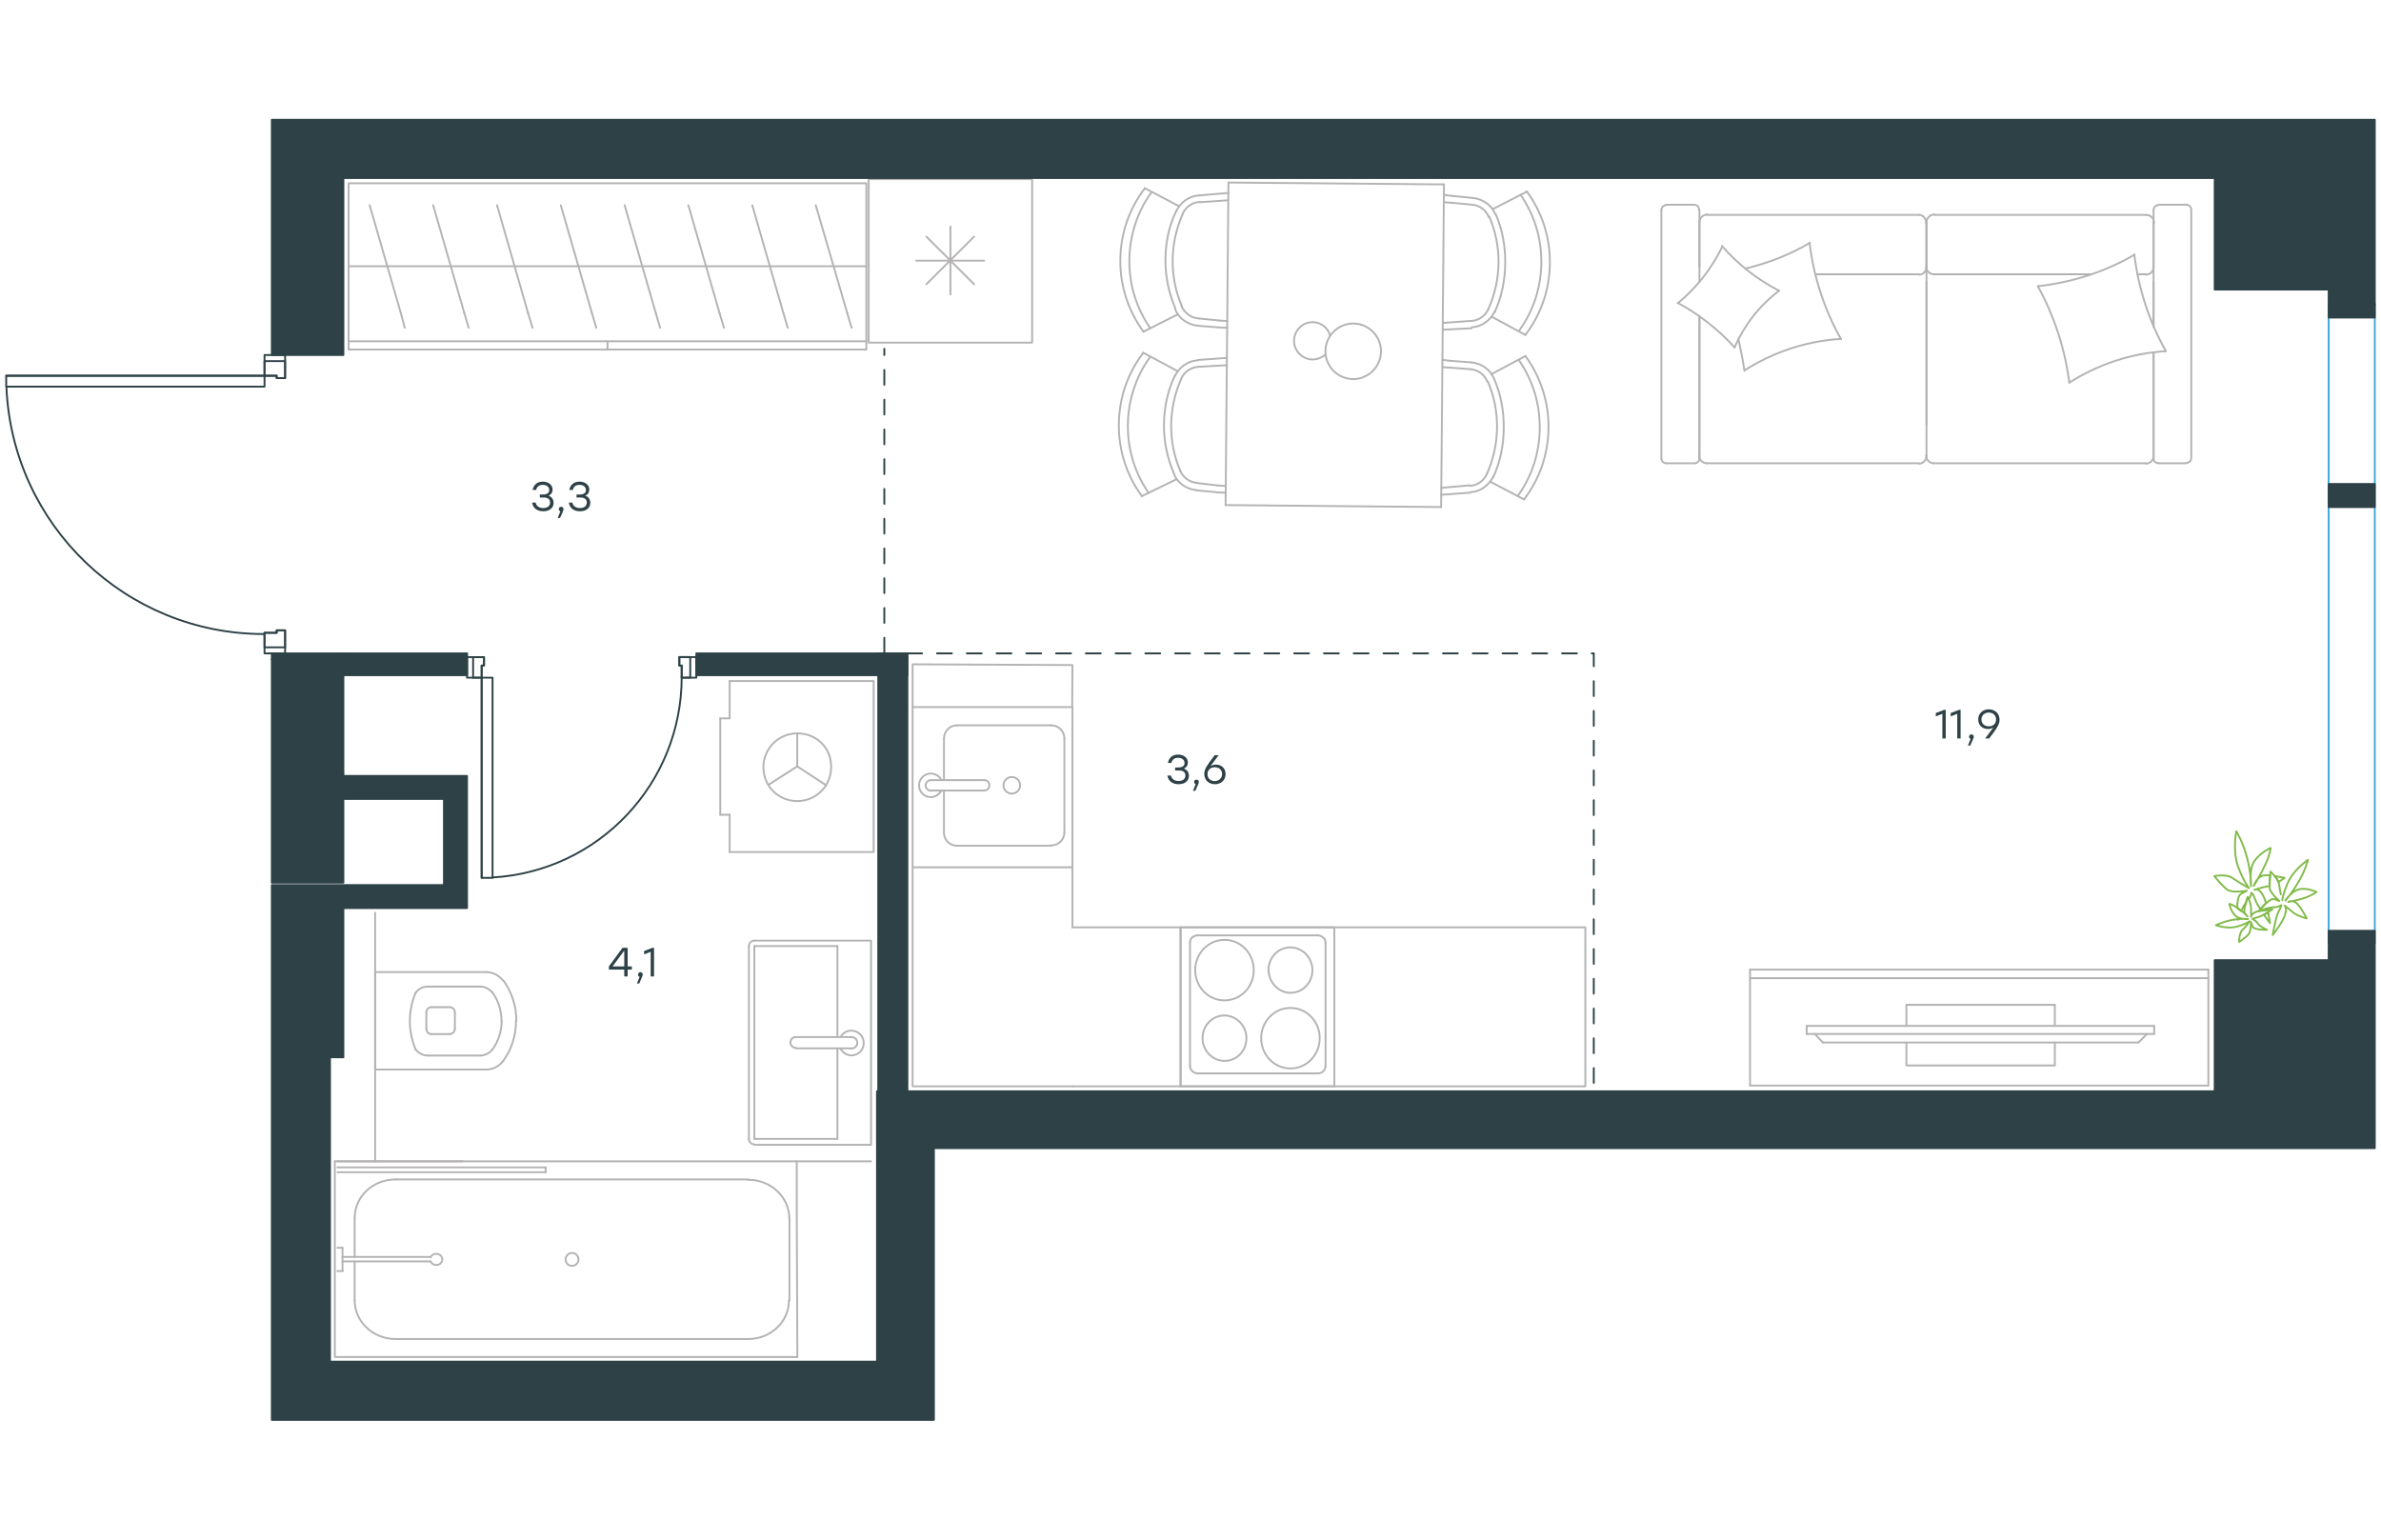 <?xml version="1.0" encoding="utf-8"?>
<!-- Generator: Adobe Illustrator 26.5.0, SVG Export Plug-In . SVG Version: 6.00 Build 0)  -->
<svg version="1.1" id="Layer_1" xmlns="http://www.w3.org/2000/svg" xmlns:xlink="http://www.w3.org/1999/xlink" x="0px" y="0px"
	 viewBox="0 0 1920 1080" style="enable-background:new 0 0 1920 1080;" xml:space="preserve" width="883" height="571">
<style type="text/css">
	.st0{fill:none;stroke:#3AA9E1;stroke-width:1.5;stroke-linecap:round;stroke-linejoin:round;stroke-miterlimit:10;}
	
		.st1{fill:none;stroke:#2E4146;stroke-width:1.5;stroke-linecap:round;stroke-linejoin:round;stroke-miterlimit:10;stroke-dasharray:12;}
	.st2{fill:none;stroke:#B4B2B2;stroke-width:1.5;stroke-linecap:round;stroke-linejoin:round;stroke-miterlimit:10;}
	.st3{fill:none;stroke:#81BB4A;stroke-width:1.5;stroke-linecap:round;stroke-linejoin:round;stroke-miterlimit:10;}
	.st4{fill:none;stroke:#2D4146;stroke-width:1.5;stroke-linecap:round;stroke-linejoin:round;stroke-miterlimit:10;}
	.st5{fill:#2E4146;}
	.st6{fill:#2D4146;}
</style>
<line class="st0" x1="1877.8" y1="164.4" x2="1877.8" y2="680.6"/>
<line class="st0" x1="1915" y1="164.4" x2="1915" y2="680.6"/>
<polyline class="st1" points="731.6,446.1 1285.2,446.1 1285.2,799.2 "/>
<line class="st2" x1="966.5" y1="176" x2="983.4" y2="177.7"/>
<line class="st2" x1="982.6" y1="183.2" x2="989.6" y2="183.6"/>
<line class="st2" x1="983.4" y1="177.7" x2="989.7" y2="178.1"/>
<line class="st2" x1="967.3" y1="82.3" x2="990.5" y2="80.7"/>
<line class="st2" x1="967" y1="76.8" x2="990.6" y2="74.8"/>
<line class="st2" x1="966.1" y1="181.9" x2="982.6" y2="183.2"/>
<line class="st2" x1="950.8" y1="85.5" x2="923" y2="70.9"/>
<line class="st2" x1="950" y1="172.6" x2="922" y2="186.7"/>
<line class="st2" x1="1164.4" y1="67.9" x2="990.6" y2="66.4"/>
<line class="st2" x1="1162.1" y1="328.1" x2="1164.4" y2="67.9"/>
<line class="st2" x1="988.3" y1="326.5" x2="1162.1" y2="328.1"/>
<line class="st2" x1="990.6" y1="66.4" x2="988.3" y2="326.5"/>
<line class="st2" x1="1187.1" y1="84.3" x2="1170.6" y2="82.7"/>
<line class="st2" x1="1171" y1="77.2" x2="1164.4" y2="76.4"/>
<line class="st2" x1="1170.6" y1="82.7" x2="1164.3" y2="82.3"/>
<line class="st2" x1="1186.2" y1="178" x2="1163.5" y2="179.6"/>
<line class="st2" x1="1186.6" y1="183.9" x2="1163.4" y2="185.1"/>
<line class="st2" x1="1187.5" y1="78.8" x2="1171" y2="77.2"/>
<line class="st2" x1="1203.2" y1="174.8" x2="1230.2" y2="189.4"/>
<line class="st2" x1="1204" y1="87.7" x2="1231.3" y2="73.7"/>
<line class="st2" x1="965.3" y1="308.7" x2="982.2" y2="310.7"/>
<line class="st2" x1="981.4" y1="316.2" x2="988.4" y2="316.6"/>
<line class="st2" x1="982.2" y1="310.7" x2="988.5" y2="311.1"/>
<line class="st2" x1="966.2" y1="215" x2="989.3" y2="213.7"/>
<line class="st2" x1="965.9" y1="209.5" x2="989.4" y2="207.8"/>
<line class="st2" x1="964.9" y1="314.6" x2="981.5" y2="316.2"/>
<line class="st2" x1="949.6" y1="218.5" x2="921.8" y2="203.6"/>
<line class="st2" x1="948.8" y1="305.6" x2="920.8" y2="319.3"/>
<line class="st2" x1="1185.9" y1="216.9" x2="1169.4" y2="215.7"/>
<line class="st2" x1="1169.8" y1="210.2" x2="1163.2" y2="209.4"/>
<line class="st2" x1="1169.4" y1="215.7" x2="1163.1" y2="215.3"/>
<line class="st2" x1="1185.1" y1="310.6" x2="1162.3" y2="312.6"/>
<line class="st2" x1="1185.4" y1="316.5" x2="1162.2" y2="318.2"/>
<line class="st2" x1="1186.3" y1="211.4" x2="1169.8" y2="210.2"/>
<line class="st2" x1="1202" y1="307.8" x2="1229.1" y2="322"/>
<line class="st2" x1="1202.8" y1="220.8" x2="1230.1" y2="206.3"/>
<path class="st2" d="M948.6,89.2c-6,12.1-8.7,25.6-8.8,39.2c-0.1,14,2.7,27.2,8.1,39.8"/>
<path class="st2" d="M967.7,82c-6.3,0.3-11.8,4.3-14.1,9.8"/>
<path class="st2" d="M953.7,91.8c-5.2,11.7-7.9,24.2-8.1,37c-0.1,12.9,2.3,25.4,7.4,37.2"/>
<path class="st2" d="M952.7,166c2.5,5.5,7.6,9.6,13.9,10"/>
<path class="st2" d="M928.5,74.3c-11.5,15.7-17.6,35.1-17.8,54.6s5.5,38.6,16.8,54.9"/>
<path class="st2" d="M947.8,168.9c2.9,7.4,10.2,12.2,18.3,13"/>
<path class="st2" d="M967,76.8c-7.7,0.3-15.1,5.4-18.5,12.7"/>
<path class="st2" d="M923,71.3c-12.6,16.4-19.4,36.6-19.6,57.5c-0.2,20.9,6.3,40.8,18.6,57.8"/>
<path class="st2" d="M1072.6,189.8c-1.8-6.3-7.3-10.7-13.9-10.8c-8.5-0.1-15.1,6.8-15.2,14.9c-0.1,8.4,6.8,15.1,14.9,15.2
	c4,0,8.1-1.8,10.7-4.3"/>
<path class="st2" d="M1113.6,202.7c-0.1,12.5-10.5,22.3-22.6,22.2s-22.3-10.1-22.2-22.6c0.1-12.1,10.1-22.3,22.6-22.2
	C1103.5,180.2,1113.8,190.2,1113.6,202.7"/>
<path class="st2" d="M1186.6,178c5.9-0.3,11.4-4.3,13.7-9.8"/>
<path class="st2" d="M1200.3,168.2c5.2-11.7,7.9-24.2,8.1-37c0.1-12.9-2.4-25.4-7.4-37.2"/>
<path class="st2" d="M1200.6,94.3c-2.2-5.5-7.3-9.6-13.5-10"/>
<path class="st2" d="M1225.1,185.7c11.5-15.7,17.6-35.1,17.8-54.6c0.2-19.5-5.5-38.6-16.8-54.9"/>
<path class="st2" d="M1205.7,91.8c-2.9-7.4-10.2-12.2-18.3-13"/>
<path class="st2" d="M1186.9,183.1c7.7-0.3,14.8-5.4,18.5-12.7"/>
<path class="st2" d="M1205.4,170.8c5.6-12.4,8.3-26,8.4-39.6s-2.3-26.8-7.7-39.4"/>
<path class="st2" d="M1230.2,189c12.6-16.4,19.4-36.6,19.6-57.5s-6.3-41.2-18.6-57.9"/>
<path class="st2" d="M947.4,222.2c-6,12.4-8.7,26-8.8,39.6c-0.1,13.6,2.7,26.8,8.1,39.4"/>
<path class="st2" d="M966.5,215c-6.2,0.3-11.8,4.3-14.1,9.8"/>
<path class="st2" d="M952.5,224.8c-5.2,11.7-7.9,24.2-8.1,37c-0.1,12.9,2.3,25.4,7.4,37.2"/>
<path class="st2" d="M951.5,298.6c2.5,5.5,7.6,9.6,13.9,10"/>
<path class="st2" d="M927.3,207.3c-11.5,15.7-17.6,35.1-17.8,54.6s5.5,38.6,16.8,54.9"/>
<path class="st2" d="M946.7,301.5c2.9,7.4,10.2,12.2,18.3,13"/>
<path class="st2" d="M965.9,209.8c-7.7,0.3-15.1,5.4-18.5,12.7"/>
<path class="st2" d="M921.8,203.9c-12.6,16.4-19.4,36.6-19.6,57.5c-0.2,20.9,6.3,41.2,18.6,57.9"/>
<path class="st2" d="M1185.4,311c5.9-0.3,11.4-4.3,13.7-9.8"/>
<path class="st2" d="M1199.1,301.2c5.2-11.7,7.9-24.2,8.1-37c0.1-12.9-2.3-25.4-7.4-37.2"/>
<path class="st2" d="M1199.4,227c-2.2-5.5-7.3-9.6-13.5-10"/>
<path class="st2" d="M1223.9,319.1c11.5-15.7,17.6-35.1,17.7-54.6c0.2-19.5-5.5-38.6-16.8-54.9"/>
<path class="st2" d="M1204.6,224.4c-2.9-7.4-10.2-12.2-18.3-13"/>
<path class="st2" d="M1185.8,316.1c7.7-0.3,14.8-5.4,18.5-12.7"/>
<path class="st2" d="M1204.2,303.8c5.6-12.1,8.3-25.6,8.4-39.2c0.1-14-2.3-27.2-7.7-39.8"/>
<path class="st2" d="M1229.1,321.7c12.6-16.4,19.4-36.6,19.6-57.5s-6.3-40.8-18.6-57.9"/>
<path class="st3" d="M1805.4,659.7c-0.1,0.4-0.3,0.8-0.4,1.1h-0.2c0-0.2-0.1-0.7-0.2-1.4C1805,659.4,1805.2,659.4,1805.4,659.7z
	 M1829,654.9c0.9,4.8,1.5,8.7,1.5,8.7s-2.4-3-5-6.8C1826.9,656.4,1828,655.7,1829,654.9z M1828.3,651.7c0.1,0.4,0.3,0.9,0.4,1.4
	c-1.5,0.2-3.4,0.4-5.1,0.6l-0.2-0.2C1824.7,652.9,1826.5,652.1,1828.3,651.7z M1834.4,625.7c4.3,0.6,7.9,1.4,7.9,1.4
	s-2.2,1.7-5.1,3.3C1836.7,628.5,1835.5,627,1834.4,625.7z M1813.6,635.4c0,0-4.4-5.1-8.9-17.5c-4.5-12.3-1.4-28.4-1.4-28.4
	s5.8,9.4,9,22.6c3.3,13.3,2.9,21.7,2.9,21.7s-2-13.3,2.7-20.2c4.9-7.1,13.1-10.6,13.1-10.6s-0.4,5.1-4,12.8
	c-3.6,8-9.6,17.8-9.6,17.8s2.4-7.2,7.4-8.3c1.5-0.2,3.6-0.4,5.9-0.2c-0.2,2.4-0.5,5.7-0.5,8.4c-0.4,0.1-0.9,0.1-1.1,0.3
	c-5.4,1-11.2,3-11.2,3s3.1-2.2,6.7,3.9c1,1.7,1.8,4.1,2.7,6.7c-1.7,1.5-3.5,3.5-4.6,4.9c-1.8-2.7-3.3-5.4-3.9-7.1
	c-1.7-5.2-3.2-6.1-3.2-6.1s-0.2,2.4-2.3,5.3c-0.4-1.2-0.8-1.7-0.8-1.7s-0.8,2.1-1.6,4.7c-1.4,1.8-2.6,4.3-3.6,6.6
	c-0.9-0.8-1.9-1.4-3-2.2l-0.2-0.3c0-4.9,0.6-10,2.9-11.4l4.8-2.6c0,0-11.4,2.1-15.6-0.8c-4.2-2.9-10.6-11-10.6-11s10-2.1,15,1.8
	C1806.1,631.3,1813.6,635.4,1813.6,635.4z"/>
<path class="st3" d="M1837.9,632.8c-0.6-5.2-7-10.7-7-10.7s-1.2,8.8-0.7,13.1c0.5,4.4,7.9,10.6,7.9,10.6l-4.1-1.5
	c-3.5-1.4-10.9,7.8-12.7,9.9c0.2-0.2,0.7-0.1,1.1-0.3c2.4-1,7-3,10.1-3c4.2,0.2,7.2-1.8,7.2-1.8s-0.5,1.9-2.6,5.9
	c-2.1,3.9-4.4,18.2-4.4,18.2s8.5-10.8,10.1-16.9c1.6-6-0.6-6.8-0.6-6.8s3.6,2.6,7,5.5c3.5,3,10.9,4.8,10.9,4.8s-5.1-9.9-8.4-12.5
	c-3.2-2.5-6.6-0.8-6.6-0.8s6.8-1,13.3-3.2c6.4-2.2,9.6-4.8,9.6-4.8s-6.4-3.2-13-2.4c-6.7,1-12.2,9.3-12.2,9.3s4.3-4.3,10-13.9
	c6-9.6,8.3-18.9,8.3-18.9s-10.8,7.4-15.6,17.1c-4.5,9.8-5.1,15.4-5.1,15.4S1838.6,638.5,1837.9,632.8z"/>
<path class="st3" d="M1808.2,669.1c-2.8,3-2.6,9.7-2.6,9.7s5.4-3.7,7.5-6c2.1-2.4,2.1-10,2.1-10l1.1,3.3c1.1,3.3,11.7,2.9,11.7,2.9
	s-5.5-2.4-7.3-5.1c-2.1-2.8-4.4-3.6-4.4-3.6s1.2-0.7,4.2-1.4c3.2-0.6,11.9-6.3,11.9-6.3s-9.8,0.1-13.8,2.2c-3.9,2.1-3.3,3.8-3.3,3.8
	s-0.1-3.4-0.1-7s-2.5-9.1-2.5-9.1s-3,8.1-2.9,11.2c0.1,3.1,2.6,4.4,2.6,4.4s-3.6-3.7-7.7-6.5c-4.1-2.9-7-3.5-7-3.5s1,5.5,4.5,9.2
	c3.6,3.7,10.6,3,10.6,3s-4.1-0.6-12,0.6c-7.7,1.3-13.9,4.4-13.9,4.4s9.1,3.2,16.6,1.2c7.4-2,10.6-4.4,10.6-4.4
	S1811.2,666.6,1808.2,669.1z"/>
<polyline class="st2" points="643,1013.5 270,1013.5 270,855.7 "/>
<line class="st2" x1="640.4" y1="1013.5" x2="640.4" y2="1013.5"/>
<line class="st2" x1="286" y1="901.7" x2="286" y2="932.8"/>
<polyline class="st2" points="643,1013.5 642.5,900.1 642.5,855.7 272.1,855.7 "/>
<line class="st2" x1="636.6" y1="967.9" x2="636.6" y2="901.7"/>
<line class="st2" x1="286" y1="936.4" x2="286" y2="967.9"/>
<line class="st2" x1="319" y1="999" x2="603.2" y2="999"/>
<line class="st2" x1="603.2" y1="870.3" x2="319" y2="870.3"/>
<path class="st2" d="M636.2,967.9c0,17.2-14.6,31.1-33,31.1"/>
<path class="st2" d="M286,901.4c0-17.2,14.6-31.1,33-31.1"/>
<path class="st2" d="M603.5,870.6c18.1,0,33,13.9,33,31.1"/>
<path class="st2" d="M319,999c-18.1,0-33-13.9-33-31.1"/>
<path class="st2" d="M466.5,934.8c0-2.9-2.4-5.2-5.2-5.2c-2.8,0-5.2,2.3-5.2,5.2s2.1,5.2,5.2,5.2C464,940,466.5,937.7,466.5,934.8"
	/>
<line class="st2" x1="440" y1="864.5" x2="440" y2="860.6"/>
<line class="st2" x1="272.1" y1="864.5" x2="440.1" y2="864.5"/>
<line class="st2" x1="440" y1="860.6" x2="272.1" y2="860.6"/>
<line class="st2" x1="372.9" y1="855.7" x2="270" y2="855.7"/>
<line class="st2" x1="272.1" y1="944.2" x2="276.2" y2="944.2"/>
<line class="st2" x1="276.2" y1="936.4" x2="347.2" y2="936.4"/>
<line class="st2" x1="347.2" y1="932.8" x2="276.2" y2="932.8"/>
<line class="st2" x1="276.2" y1="944.2" x2="276.2" y2="925.4"/>
<line class="st2" x1="276.2" y1="925.4" x2="272.1" y2="925.4"/>
<path class="st2" d="M347.2,933.2c0.7-1.9,2.4-2.9,4.5-2.9c2.8,0,4.9,1.9,4.9,4.5s-2.1,4.5-4.9,4.5c-2.1,0-3.8-1.3-4.5-2.9"/>
<rect x="281.1" y="67" class="st2" width="417.5" height="134.1"/>
<line class="st2" x1="698.6" y1="194.4" x2="281.1" y2="194.4"/>
<line class="st2" x1="698.6" y1="133.9" x2="281.1" y2="133.9"/>
<line class="st2" x1="326.4" y1="183.5" x2="323.2" y2="171.6"/>
<line class="st2" x1="323.2" y1="171.6" x2="298.1" y2="84.7"/>
<line class="st2" x1="377.9" y1="183.5" x2="374.4" y2="171.6"/>
<line class="st2" x1="374.4" y1="171.6" x2="349.3" y2="84.7"/>
<line class="st2" x1="429.4" y1="183.5" x2="425.8" y2="171.6"/>
<line class="st2" x1="425.8" y1="171.6" x2="400.8" y2="84.7"/>
<line class="st2" x1="480.8" y1="183.5" x2="477.3" y2="171.6"/>
<line class="st2" x1="477.3" y1="171.6" x2="452.2" y2="84.7"/>
<line class="st2" x1="532.3" y1="183.5" x2="528.8" y2="171.6"/>
<line class="st2" x1="528.8" y1="171.6" x2="503.7" y2="84.7"/>
<line class="st2" x1="583.8" y1="183.5" x2="580.2" y2="171.6"/>
<line class="st2" x1="580.2" y1="171.6" x2="555.1" y2="84.7"/>
<line class="st2" x1="635.2" y1="183.5" x2="631.7" y2="171.6"/>
<line class="st2" x1="631.7" y1="171.6" x2="606.6" y2="84.7"/>
<line class="st2" x1="686.7" y1="183.5" x2="683.2" y2="171.6"/>
<line class="st2" x1="683.2" y1="171.6" x2="657.8" y2="84.7"/>
<line class="st2" x1="489.9" y1="194.4" x2="489.9" y2="201.2"/>
<line class="st2" x1="641.8" y1="755.5" x2="686.1" y2="755.5"/>
<line class="st2" x1="675.3" y1="764.6" x2="675.3" y2="837.6"/>
<polyline class="st2" points="608.3,677.7 702.4,677.7 702.4,842.4 608.3,842.4 "/>
<line class="st2" x1="608.3" y1="682.1" x2="675.3" y2="682.1"/>
<line class="st2" x1="608.3" y1="837.6" x2="608.3" y2="682.1"/>
<line class="st2" x1="675.3" y1="837.6" x2="608.3" y2="837.6"/>
<line class="st2" x1="686.1" y1="764.6" x2="641.8" y2="764.6"/>
<line class="st2" x1="675.3" y1="682.1" x2="675.3" y2="755.4"/>
<line class="st2" x1="603.9" y1="682.1" x2="603.9" y2="837.6"/>
<path class="st2" d="M608.3,842c-2.4,0-4.4-2-4.4-4.4"/>
<path class="st2" d="M603.9,682.1c0-2.4,2-4.4,4.4-4.4"/>
<path class="st2" d="M678.1,755.1c1.7-3.1,5.1-4.8,8.4-4.8c5.6,0,10,4.4,10,10s-4.4,10-10,10c-3.6,0-7.2-2.4-8.8-5.6"/>
<path class="st2" d="M686.1,755.5h0.8c2.4,0,4.4,2.1,4.4,4.6s-2,4.6-4.4,4.6h-0.8"/>
<path class="st2" d="M641.8,764.2L641.8,764.2c-2.4,0-4.4-2-4.4-4.4s2-4.4,4.4-4.4"/>
<line class="st2" x1="343.8" y1="735.7" x2="343.8" y2="748.8"/>
<polyline class="st2" points="392.1,781.7 302.5,781.7 302.5,703.1 392.1,703.1 "/>
<line class="st2" x1="366.8" y1="748.7" x2="366.8" y2="735.8"/>
<line class="st2" x1="347.8" y1="753.1" x2="362.8" y2="753.1"/>
<line class="st2" x1="362.8" y1="731.4" x2="347.8" y2="731.4"/>
<line class="st2" x1="344.8" y1="770.4" x2="387.5" y2="770.4"/>
<line class="st2" x1="387.5" y1="714.8" x2="344.8" y2="714.8"/>
<path class="st2" d="M343.8,735.7c0-2.3,1.7-4.3,4-4.3"/>
<path class="st2" d="M405.8,774.7c-3.3,4.3-8.3,7-13.7,7"/>
<path class="st2" d="M347.8,753.1c-2.3,0-4-2-4-4.3"/>
<path class="st2" d="M366.8,748.7c0,2.3-1.7,4.3-4,4.3"/>
<path class="st2" d="M416.1,742.4v0.3c0,11.7-3.7,23-10.3,32"/>
<path class="st2" d="M406.1,710.1c6.6,9.3,10.3,20.3,10.3,32.3c0-0.3,0-0.3,0,0"/>
<path class="st2" d="M392.1,703.1c5.3,0,10.3,2.7,13.7,7"/>
<path class="st2" d="M397.1,765.4c-2.3,3-6,5-9.7,5"/>
<path class="st2" d="M404.5,742.4v0.3c0,8.3-2.7,16.3-7.3,22.7"/>
<path class="st2" d="M362.8,731.4c2.3,0,4,2,4,4.3"/>
<path class="st2" d="M387.5,714.8c3.7,0,7.3,2,9.7,5"/>
<path class="st2" d="M397.1,719.4c4.7,6.7,7.3,14.7,7.3,23"/>
<path class="st2" d="M335.2,765.7c-3-7.3-4.7-15-4.7-23s1.6-15.7,4.7-23"/>
<path class="st2" d="M335.2,719.8c2.3-3.3,6-5,9.7-5"/>
<path class="st2" d="M344.8,770.4c-3.7,0-7.3-2-9.7-5"/>
<line class="st2" x1="588.4" y1="576.2" x2="588.4" y2="606.3"/>
<line class="st2" x1="642.9" y1="537.2" x2="666.1" y2="552.4"/>
<line class="st2" x1="642.9" y1="537.2" x2="642.9" y2="510.6"/>
<line class="st2" x1="580.8" y1="498.5" x2="588.4" y2="498.5"/>
<line class="st2" x1="580.8" y1="576.2" x2="580.8" y2="498.5"/>
<line class="st2" x1="642.9" y1="537.2" x2="620.1" y2="551.8"/>
<polyline class="st2" points="588.4,606.3 704.5,606.3 704.5,468.4 588.4,468.4 "/>
<line class="st2" x1="588.4" y1="468.4" x2="588.4" y2="498.5"/>
<line class="st2" x1="588.4" y1="576.2" x2="580.8" y2="576.2"/>
<path class="st2" d="M642.9,510.6c-14.9,0-27.3,12-27.3,27.3c0,15.2,12,27.3,27.3,27.3c15.2,0,27.3-12.1,27.3-27.3
	C670.5,522.3,658.5,510.6,642.9,510.6"/>
<line class="st2" x1="702.4" y1="855.7" x2="642.5" y2="855.7"/>
<line class="st2" x1="302.5" y1="655.2" x2="302.5" y2="855.7"/>
<line class="st2" x1="1062.5" y1="673.5" x2="965.5" y2="673.5"/>
<line class="st2" x1="952" y1="795.2" x2="952" y2="667"/>
<path class="st2" d="M1040.6,719.8c-9.7,0-17.3-8.3-17.7-18.3c0-10,7.6-18.3,17.7-18.3c9.7,0,17.7,8.3,17.7,18.3
	C1058.3,711.5,1050.7,719.8,1040.6,719.8"/>
<path class="st2" d="M987.4,725.9c-13.1,0-23.6-10.9-23.6-24.4s10.6-24.4,23.6-24.4c13.1,0,23.6,10.9,23.6,24.4
	C1011.1,715,1000.5,725.9,987.4,725.9"/>
<path class="st2" d="M987.4,774.7c-9.7,0-17.7-8.3-17.7-18.3s7.6-18.3,17.7-18.3c9.7,0,17.7,8.3,17.7,18.3
	C1005.1,766.4,997.6,774.7,987.4,774.7"/>
<path class="st2" d="M1040.6,780.8c-13.1,0-23.6-10.9-23.6-24.4s10.5-24.4,23.6-24.4s23.6,10.9,23.6,24.4
	C1064.2,769.9,1053.7,780.8,1040.6,780.8"/>
<line class="st2" x1="959.6" y1="679.2" x2="959.6" y2="779.1"/>
<line class="st2" x1="965.5" y1="784.8" x2="1062.5" y2="784.8"/>
<line class="st2" x1="1068.9" y1="779.1" x2="1068.9" y2="679.2"/>
<path class="st2" d="M959.6,779.1c0,3,3,5.7,6.3,5.7"/>
<path class="st2" d="M1068.9,679.2c0-3-3-5.7-6.3-5.7"/>
<path class="st2" d="M965.9,673.5c-3.8,0-6.3,2.6-6.3,5.7"/>
<path class="st2" d="M1062.5,784.8c3.8,0,6.3-2.6,6.3-5.7"/>
<rect x="952" y="667" class="st2" width="124" height="128.2"/>
<polyline class="st2" points="735.9,489.4 735.9,795.2 864.8,795.2 "/>
<line class="st2" x1="864.8" y1="667" x2="864.8" y2="489.4"/>
<line class="st2" x1="751.3" y1="548.3" x2="793.6" y2="548.3"/>
<line class="st2" x1="761.2" y1="590.3" x2="761.2" y2="556.7"/>
<line class="st2" x1="858.3" y1="514.7" x2="858.3" y2="590.3"/>
<line class="st2" x1="761.2" y1="548.3" x2="761.2" y2="514.7"/>
<line class="st2" x1="771.8" y1="504.1" x2="847.7" y2="504.1"/>
<line class="st2" x1="793.6" y1="556.7" x2="751.3" y2="556.7"/>
<line class="st2" x1="847.7" y1="601.2" x2="771.8" y2="601.2"/>
<path class="st2" d="M793.6,556.7L793.6,556.7c2.5,0,4.2-1.8,4.2-4.2c0-2.5-1.8-4.2-4.2-4.2"/>
<path class="st2" d="M761.2,590.6c0,6,4.6,10.6,10.6,10.6"/>
<path class="st2" d="M759.1,548.3c-1.4-3.2-4.9-5.3-8.5-5.3c-5.3,0-9.5,4.2-9.5,9.5s4.2,9.5,9.5,9.5c3.5,0,6.7-2.1,8.5-5.3"/>
<path class="st2" d="M858.3,514.7c0-5.7-4.6-10.6-10.6-10.6"/>
<path class="st2" d="M771.8,504.1c-5.7,0-10.6,4.6-10.6,10.6"/>
<path class="st2" d="M847.7,600.9c6,0,10.6-4.6,10.6-10.6"/>
<path class="st2" d="M751.3,548.3h-0.7c-2.1,0-4.2,1.8-4.2,4.3c0,2.1,1.8,4.2,4.2,4.2h0.7"/>
<path class="st2" d="M815.9,545.8c3.5,0,6.7,2.8,6.7,6.7c0,3.5-2.8,6.7-6.7,6.7c-3.5,0-6.7-2.8-6.7-6.7
	C809.2,549,812,545.8,815.9,545.8"/>
<line class="st2" x1="864.6" y1="618.6" x2="736.4" y2="618.6"/>
<polyline class="st2" points="864.8,795.2 1278.4,795.2 1278.4,667 864.6,667 "/>
<polyline class="st2" points="735.9,489.4 735.9,454.9 864.8,455.5 864.6,489.4 "/>
<line class="st2" x1="864.6" y1="489.4" x2="735.9" y2="489.4"/>
<line class="st2" x1="1559.4" y1="140.4" x2="1686.5" y2="140.4"/>
<line class="st2" x1="1366.1" y1="292.8" x2="1343.7" y2="292.8"/>
<line class="st2" x1="1547.2" y1="292.8" x2="1376.3" y2="292.8"/>
<line class="st2" x1="1736.6" y1="146.7" x2="1736.6" y2="182.6"/>
<line class="st2" x1="1736.6" y1="203.4" x2="1736.6" y2="286.9"/>
<line class="st2" x1="1370.4" y1="174.4" x2="1370.4" y2="286.9"/>
<line class="st2" x1="1553.5" y1="98.5" x2="1553.5" y2="134.4"/>
<line class="st2" x1="1464.1" y1="140.4" x2="1547.3" y2="140.4"/>
<line class="st2" x1="1740.6" y1="84.3" x2="1763" y2="84.3"/>
<line class="st2" x1="1553.5" y1="134.4" x2="1553.5" y2="98.5"/>
<line class="st2" x1="1547.2" y1="92.5" x2="1376.3" y2="92.5"/>
<line class="st2" x1="1370.4" y1="288.8" x2="1370.4" y2="174.4"/>
<line class="st2" x1="1553.5" y1="146.7" x2="1553.5" y2="261.5"/>
<line class="st2" x1="1730.7" y1="292.8" x2="1559.5" y2="292.8"/>
<line class="st2" x1="1763" y1="292.8" x2="1740.6" y2="292.8"/>
<line class="st2" x1="1723.8" y1="140.4" x2="1730.7" y2="140.4"/>
<line class="st2" x1="1736.6" y1="182.6" x2="1736.6" y2="88.6"/>
<line class="st2" x1="1723.8" y1="140.4" x2="1730.7" y2="140.4"/>
<line class="st2" x1="1736.6" y1="134.4" x2="1736.6" y2="98.5"/>
<line class="st2" x1="1553.5" y1="134.4" x2="1553.5" y2="98.5"/>
<line class="st2" x1="1464.1" y1="140.4" x2="1547.3" y2="140.4"/>
<line class="st2" x1="1730.7" y1="92.5" x2="1559.5" y2="92.5"/>
<line class="st2" x1="1736.6" y1="288.8" x2="1736.6" y2="203.4"/>
<line class="st2" x1="1559.4" y1="140.4" x2="1686.5" y2="140.4"/>
<line class="st2" x1="1339.7" y1="288.8" x2="1339.7" y2="88.6"/>
<line class="st2" x1="1343.7" y1="84.3" x2="1366.1" y2="84.3"/>
<line class="st2" x1="1370.4" y1="88.6" x2="1370.4" y2="146.7"/>
<line class="st2" x1="1553.5" y1="286.9" x2="1553.5" y2="134.4"/>
<line class="st2" x1="1370.4" y1="98.5" x2="1370.4" y2="134.4"/>
<path class="st2" d="M1740.6,84.6c-2,0-4,1.7-4,4"/>
<path class="st2" d="M1366.5,292.8c2,0,4-1.7,4-4"/>
<path class="st2" d="M1370.1,88.3c0-2-1.6-4-4-4"/>
<path class="st2" d="M1553.2,134.1c0,3.6,3,6.3,6.3,6.3"/>
<path class="st2" d="M1376.7,92.2c-3.6,0-6.3,3-6.3,6.3"/>
<path class="st2" d="M1737,98.8c0-3.6-3-6.3-6.3-6.3"/>
<path class="st2" d="M1553.2,286.5c0,3.6,3,6.3,6.3,6.3"/>
<path class="st2" d="M1559.8,92.2c-3.6,0-6.3,3-6.3,6.3"/>
<path class="st2" d="M1547.6,293.1c3.3,0,5.9-3,5.9-6.3"/>
<path class="st2" d="M1763,292.5c2,0,4-1.7,4-4V88.3c0-2-1.6-4-4-4"/>
<path class="st2" d="M1553.2,98.8c0-3.6-2.6-6.3-5.9-6.3"/>
<path class="st2" d="M1339.7,288.8c0,2,1.6,4,4,4"/>
<path class="st2" d="M1730.4,293.1c3.6,0,6.3-3,6.3-6.3"/>
<path class="st2" d="M1736.6,288.8c0,2,1.6,4,4,4"/>
<path class="st2" d="M1370.1,286.5c0,3.6,3,6.3,6.3,6.3"/>
<path class="st2" d="M1730.4,140.7c3.6,0,6.3-3,6.3-6.3"/>
<path class="st2" d="M1547.6,140.7c3.3,0,5.9-3,5.9-6.3"/>
<path class="st2" d="M1343.7,84.6c-2,0-4,1.7-4,4"/>
<path class="st2" d="M1668.7,227.8c-3.6-27.4-12.2-53.8-25.4-77.8"/>
<path class="st2" d="M1398.8,199.4c-13.2-14.5-28.7-26.7-45.9-36"/>
<path class="st2" d="M1434.7,153.6c-15.8,11.9-28.1,27.7-36,45.9"/>
<path class="st2" d="M1746.5,202.4c-27.7,1.6-54.4,10.5-77.9,25.4"/>
<path class="st2" d="M1459.2,115c3.3,27.4,11.9,53.8,25.4,77.8"/>
<path class="st2" d="M1407.4,135.8c18.1-4.3,36-11.2,52.1-20.8"/>
<path class="st2" d="M1484.6,192.5c-27.7,1.6-54.4,10.5-77.9,25.4"/>
<path class="st2" d="M1721.1,124.5c3.3,27.4,11.9,53.8,25.4,77.8"/>
<path class="st2" d="M1643.3,150c27.4-3,54.1-11.5,77.9-25.4"/>
<path class="st2" d="M1388.6,117.6c12.9,14.8,28.4,27,45.9,36"/>
<path class="st2" d="M1406.7,218.2c-1.3-8.6-3-17.2-4.9-25.4"/>
<path class="st2" d="M1352.9,163.8c15.2-12.6,27.4-28,36-45.9"/>
<line class="st2" x1="1657" y1="729.5" x2="1657" y2="746.5"/>
<line class="st2" x1="1537.3" y1="729.5" x2="1657" y2="729.5"/>
<polyline class="st2" points="1657,759.9 1657,778.4 1537.3,778.4 1537.3,759.9 "/>
<line class="st2" x1="1537.3" y1="746.5" x2="1537.3" y2="729.5"/>
<line class="st2" x1="1411.2" y1="708" x2="1780.8" y2="708"/>
<line class="st2" x1="1411.2" y1="794.6" x2="1780.8" y2="794.6"/>
<line class="st2" x1="1411.2" y1="794.6" x2="1411.2" y2="701.1"/>
<line class="st2" x1="1411.2" y1="701.1" x2="1780.8" y2="701.1"/>
<line class="st2" x1="1780.8" y1="701.1" x2="1780.8" y2="794.6"/>
<line class="st2" x1="1737.1" y1="753" x2="1737.1" y2="746.5"/>
<line class="st2" x1="1463.4" y1="753" x2="1470" y2="759.9"/>
<line class="st2" x1="1724.4" y1="759.9" x2="1731.3" y2="753"/>
<line class="st2" x1="1737.1" y1="753" x2="1456.9" y2="753"/>
<line class="st2" x1="1456.9" y1="746.5" x2="1737.1" y2="746.5"/>
<line class="st2" x1="1456.9" y1="753" x2="1456.9" y2="746.5"/>
<line class="st2" x1="1470" y1="759.9" x2="1724.4" y2="759.9"/>
<rect x="700.5" y="63.7" class="st2" width="131.8" height="131.8"/>
<line class="st2" x1="738.9" y1="129.4" x2="793.6" y2="129.4"/>
<line class="st2" x1="785.5" y1="148.4" x2="747" y2="110"/>
<line class="st2" x1="747" y1="148.4" x2="785.5" y2="110"/>
<line class="st2" x1="766.4" y1="156.6" x2="766.4" y2="101.9"/>
<line class="st1" x1="713.1" y1="445.5" x2="713.1" y2="200.5"/>
<polygon class="st4" points="276.9,205.5 276.9,62.8 1785.9,62.8 1785.9,152.7 1877.8,152.7 1877.8,164.4 1915,164.4 1915,15.8 
	1877.8,15.8 1877.8,15.8 1785.9,15.8 1785.9,15.8 276.9,15.8 276.9,15.8 219.2,15.8 219.2,205.5 "/>
<polygon class="st4" points="1877.8,681.8 1877.8,693.5 1785.9,693.5 1785.9,799.2 707.2,799.2 707.2,1017.2 266.1,1017.2 
	266.1,771.8 276.9,771.8 276.9,651.5 376.6,651.5 376.6,544.9 276.9,544.9 276.9,446.1 219.2,446.1 219.2,573.2 219.2,573.2 
	219.2,631 276.9,631 276.9,563.5 358,563.5 358,632.9 219.2,632.9 219.2,1064.2 237.8,1064.2 237.8,1064.2 307.2,1064.2 
	307.2,1064.2 325.8,1064.2 325.8,1064.2 753.1,1064.2 753.1,845.1 1915,845.1 1915,681.8 "/>
<line class="st4" x1="219.2" y1="451" x2="224.1" y2="446.1"/>
<polygon class="st4" points="229.9,205.5 213.3,205.5 213.3,222.2 223.1,222.2 223.1,224.1 229.9,224.1 "/>
<polygon class="st4" points="229.9,446.1 229.9,427.5 223.1,427.5 223.1,429.5 213.3,429.5 213.3,446.1 "/>
<polygon class="st4" points="229.9,210.4 213.3,210.4 213.3,222.2 223.1,222.2 223.1,224.1 229.9,224.1 "/>
<polygon class="st4" points="213.3,441.2 229.9,441.2 229.9,427.5 223.1,427.5 223.1,429.5 213.3,429.5 "/>
<polygon class="st4" points="376.6,449.1 376.6,465.7 388.4,465.7 388.4,455.9 390.3,455.9 390.3,449.1 "/>
<polygon class="st4" points="561.5,449.1 547.8,449.1 547.8,455.9 549.7,455.9 549.7,465.7 561.5,465.7 "/>
<rect x="388.4" y="465.7" class="st4" width="8.8" height="161.4"/>
<polygon class="st4" points="381.5,449.1 381.5,465.7 388.4,465.7 388.4,455.9 390.3,455.9 390.3,449.1 "/>
<polygon class="st4" points="556.6,465.7 556.6,449 547.8,449 547.8,455.9 549.7,455.9 549.7,465.7 "/>
<line class="st4" x1="388.4" y1="627" x2="388.4" y2="465.7"/>
<path class="st4" d="M397.1,626.8c85.7-4.9,152.6-75.8,152.6-161.6"/>
<rect x="5" y="222.2" class="st4" width="208.3" height="8.8"/>
<line class="st4" x1="5" y1="222.2" x2="213.3" y2="222.2"/>
<path class="st4" d="M212.8,430.5C101.7,430.5,10.2,343,5.2,231.9"/>
<rect x="1877.8" y="669.8" class="st4" width="37.2" height="10.8"/>
<rect x="1877.8" y="164.5" class="st4" width="37.2" height="10.8"/>
<rect x="1877.8" y="309.5" class="st4" width="37.2" height="18.6"/>
<rect x="276.9" y="446.1" class="st4" width="99.8" height="17.6"/>
<rect x="561.5" y="446.1" class="st4" width="170.2" height="17.6"/>
<rect x="708.2" y="446.1" class="st4" width="23.5" height="353"/>
<polygon class="st5" points="276.9,205.5 276.9,62.8 1785.9,62.8 1785.9,152.7 1877.8,152.7 1877.8,164.4 1915,164.4 1915,15.8 
	1877.8,15.8 1877.8,15.8 1785.9,15.8 1785.9,15.8 276.9,15.8 276.9,15.8 219.2,15.8 219.2,205.5 "/>
<polygon class="st5" points="1877.8,681.8 1877.8,693.5 1785.9,693.5 1785.9,799.2 707.2,799.2 707.2,1017.2 266.1,1017.2 
	266.1,771.8 276.9,771.8 276.9,651.5 376.6,651.5 376.6,544.9 276.9,544.9 276.9,446.1 219.2,446.1 219.2,573.2 219.2,573.2 
	219.2,631 276.9,631 276.9,563.5 358,563.5 358,632.9 219.2,632.9 219.2,1064.2 237.8,1064.2 237.8,1064.2 307.2,1064.2 
	307.2,1064.2 325.8,1064.2 325.8,1064.2 753.1,1064.2 753.1,845.1 1915,845.1 1915,681.8 "/>
<rect x="1877.8" y="669.8" class="st5" width="37.2" height="10.8"/>
<rect x="1877.8" y="164.5" class="st5" width="37.2" height="10.8"/>
<rect x="1877.8" y="309.5" class="st5" width="37.2" height="18.6"/>
<rect x="276.9" y="446.1" class="st5" width="99.8" height="17.6"/>
<rect x="561.5" y="446.1" class="st5" width="170.2" height="17.6"/>
<rect x="708.2" y="446.1" class="st5" width="23.5" height="353"/>
<g>
	<path class="st6" d="M1569,491.6v23.1h-2.7v-19.9l-5.3,2.1v-2.7l6.8-2.6H1569z"/>
	<path class="st6" d="M1581,491.6v23.1h-2.7v-19.9l-5.3,2.1v-2.7l6.8-2.6H1581z"/>
	<path class="st6" d="M1588.8,520.4h-1.9l2.2-5.4c-0.8-0.2-1.3-0.9-1.3-1.7c0-1.1,0.8-1.9,1.9-1.9c0.8,0,1.9,0.4,1.9,1.9
		C1591.6,513.9,1591.5,514.6,1588.8,520.4z"/>
	<path class="st6" d="M1612.4,499.6c0,4-2.4,7.2-8.4,15.1h-3.2l6.6-8.8c-1.2,0.7-2.6,1.2-4.3,1.2c-4.1,0-7.9-2.7-7.9-7.7
		s3.8-8.2,8.6-8.2C1608.5,491.3,1612.4,494.3,1612.4,499.6z M1609.6,499.4c0-3.5-2.6-5.6-5.9-5.6s-5.9,2.2-5.9,5.6
		c0,3.5,2.6,5.5,5.8,5.5C1607.1,505,1609.6,502.9,1609.6,499.4z"/>
</g>
<g>
	<path class="st6" d="M958.7,544.8c0,4.2-3.4,6.8-8.3,6.8c-4.5,0-8.3-2.2-9-7h2.8c0.7,3.1,3.2,4.4,6.2,4.4c3.4,0,5.5-1.7,5.5-4.4
		c0-2.3-1.4-4.1-5.1-4.1h-3.2v-2.4h2.4c3.5,0,5.2-1.3,5.2-3.6c0-2.6-2.1-4.2-5.1-4.2c-2.8,0-4.7,1-5.5,4.1h-2.8
		c0.9-4.7,4.2-6.7,8.3-6.7c4.4,0,7.8,2.6,7.8,6.4c0,2.2-1.2,4.1-3.3,4.9C957.2,539.9,958.7,542,958.7,544.8z"/>
	<path class="st6" d="M963.9,556.9H962l2.2-5.4c-0.8-0.2-1.3-0.9-1.3-1.7c0-1.1,0.8-1.9,1.9-1.9c0.8,0,1.9,0.4,1.9,1.9
		C966.7,550.4,966.6,551.1,963.9,556.9z"/>
	<path class="st6" d="M988.3,543.4c0,5-3.8,8.2-8.6,8.2c-4.7,0-8.6-3.1-8.6-8.3c0-4,2.4-7.2,8.4-15.1h3.2l-6.6,8.8
		c1.2-0.7,2.6-1.2,4.3-1.2C984.5,535.7,988.3,538.4,988.3,543.4z M985.5,543.4c0-3.5-2.6-5.5-5.9-5.5c-3.4,0-5.9,2.1-5.9,5.6
		s2.6,5.6,5.8,5.6C982.9,549,985.5,546.8,985.5,543.4z"/>
</g>
<g>
	<path class="st6" d="M446.4,324.7c0,4.2-3.4,6.8-8.3,6.8c-4.5,0-8.3-2.2-9-7h2.8c0.7,3.1,3.2,4.4,6.2,4.4c3.4,0,5.5-1.7,5.5-4.4
		c0-2.3-1.4-4.1-5.1-4.1h-3.2V318h2.4c3.5,0,5.2-1.3,5.2-3.6c0-2.6-2.1-4.2-5.1-4.2c-2.8,0-4.7,1-5.5,4.1h-2.8
		c0.9-4.7,4.2-6.7,8.3-6.7c4.4,0,7.8,2.6,7.8,6.4c0,2.2-1.2,4.1-3.3,4.9C444.8,319.8,446.4,321.9,446.4,324.7z"/>
	<path class="st6" d="M451.6,336.9h-1.9l2.2-5.4c-0.8-0.2-1.3-0.9-1.3-1.7c0-1.1,0.8-1.9,1.9-1.9c0.8,0,1.9,0.4,1.9,1.9
		C454.4,330.3,454.3,331.1,451.6,336.9z"/>
	<path class="st6" d="M476,324.7c0,4.2-3.4,6.8-8.3,6.8c-4.5,0-8.3-2.2-9-7h2.8c0.7,3.1,3.2,4.4,6.2,4.4c3.4,0,5.5-1.7,5.5-4.4
		c0-2.3-1.4-4.1-5.1-4.1h-3.2V318h2.4c3.5,0,5.2-1.3,5.2-3.6c0-2.6-2.1-4.2-5.1-4.2c-2.8,0-4.7,1-5.5,4.1h-2.8
		c0.9-4.7,4.2-6.7,8.3-6.7c4.4,0,7.8,2.6,7.8,6.4c0,2.2-1.2,4.1-3.3,4.9C474.5,319.8,476,321.9,476,324.7z"/>
</g>
<g>
	<path class="st6" d="M509.5,701.1h-3.4v5.5h-2.7v-5.5H491v-2.6l11-15h4.1v15h3.4V701.1z M503.4,698.5v-12.4h-0.3l-9.1,12.4H503.4z"
		/>
	<path class="st6" d="M515.5,712.3h-1.9l2.2-5.4c-0.8-0.2-1.3-0.9-1.3-1.8c0-1.1,0.8-1.9,1.9-1.9c0.8,0,1.9,0.4,1.9,1.9
		C518.2,705.7,518.1,706.5,515.5,712.3z"/>
	<path class="st6" d="M527.4,683.5v23.1h-2.7v-19.9l-5.3,2.1v-2.7l6.8-2.6L527.4,683.5L527.4,683.5z"/>
</g>
</svg>
